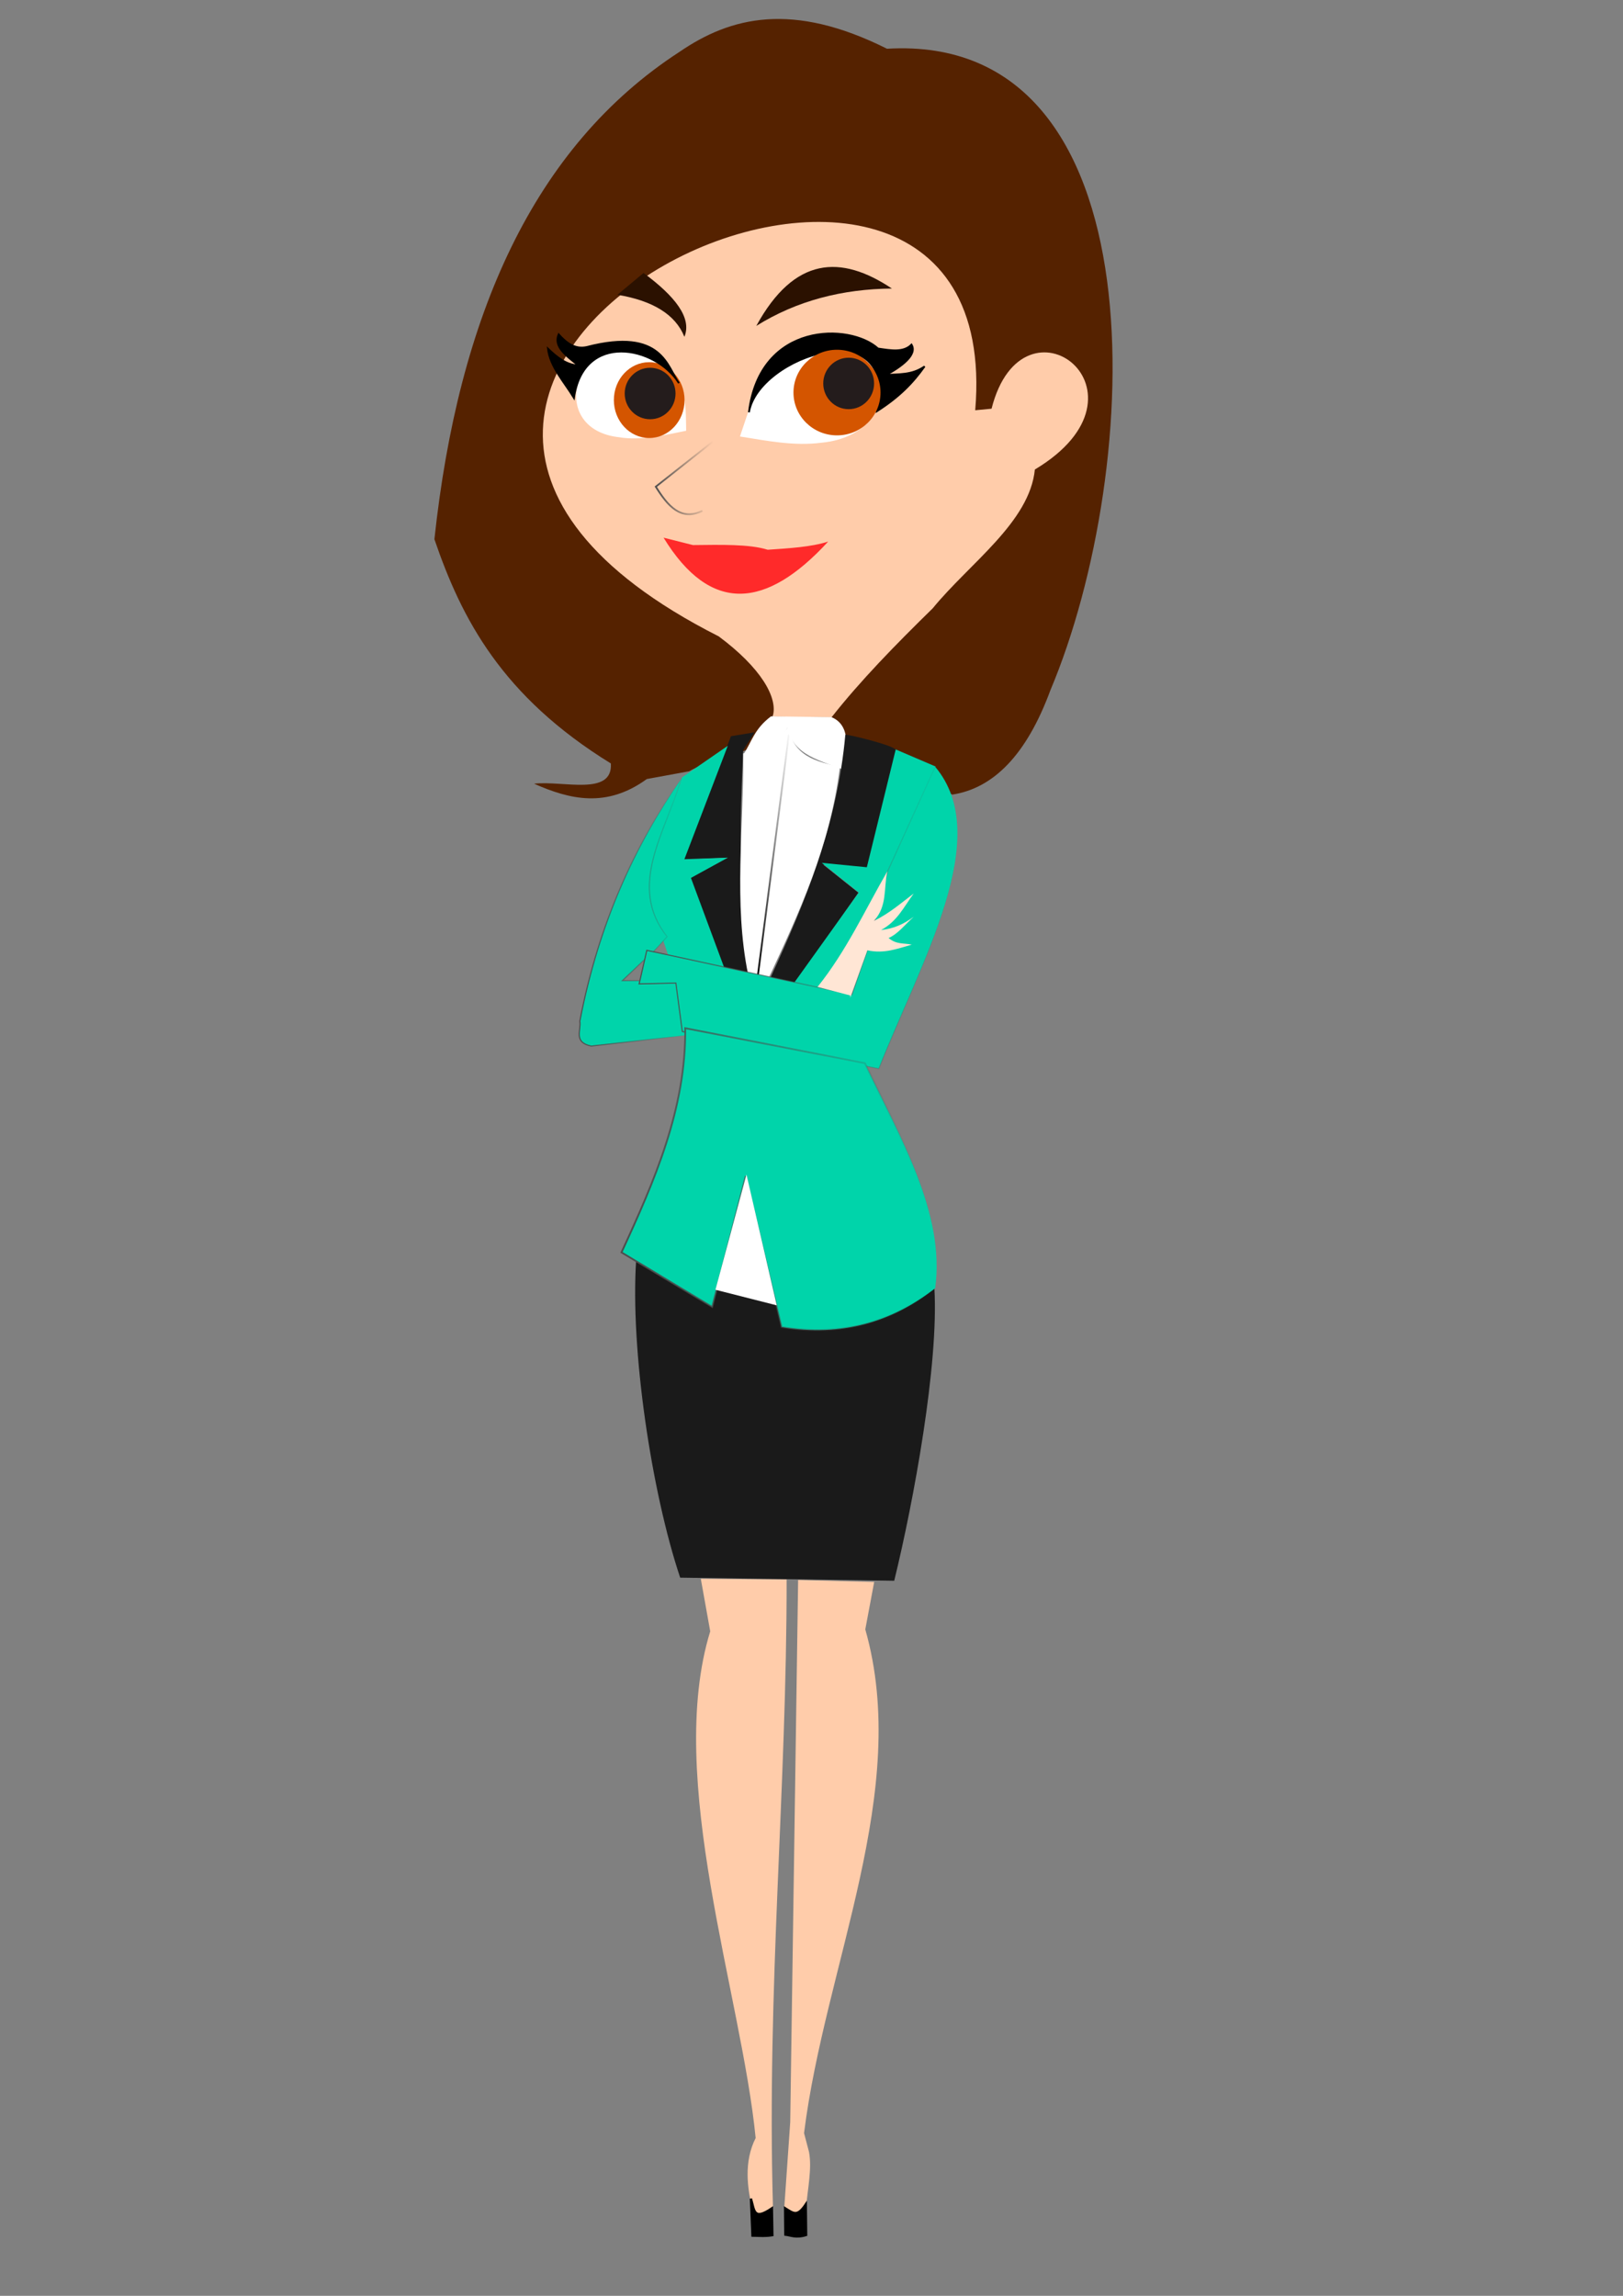 <?xml version="1.0" encoding="UTF-8" standalone="no"?>
<!-- Created with Inkscape (http://www.inkscape.org/) -->

<svg
   xmlns:osb="http://www.openswatchbook.org/uri/2009/osb"
   xmlns:dc="http://purl.org/dc/elements/1.1/"
   xmlns:cc="http://creativecommons.org/ns#"
   xmlns:rdf="http://www.w3.org/1999/02/22-rdf-syntax-ns#"
   xmlns:svg="http://www.w3.org/2000/svg"
   xmlns="http://www.w3.org/2000/svg"
   xmlns:xlink="http://www.w3.org/1999/xlink"
   xmlns:sodipodi="http://sodipodi.sourceforge.net/DTD/sodipodi-0.dtd"
   xmlns:inkscape="http://www.inkscape.org/namespaces/inkscape"
   width="210mm"
   height="297mm"
   viewBox="0 0 744.094 1052.362"
   id="svg2"
   version="1.1"
   inkscape:version="0.92.4 (5da689c313, 2019-01-14)"
   sodipodi:docname="Miss.ubihrm chracter.svg">
  <rect x="0" y="0" width="744.094" height="1052.362" fill="#808080" stroke="none"/>
  <defs
     id="defs4">
    <linearGradient
       inkscape:collect="always"
       id="linearGradient5799">
      <stop
         style="stop-color:#4d4d4d;stop-opacity:1;"
         offset="0"
         id="stop5801" />
      <stop
         style="stop-color:#4d4d4d;stop-opacity:0;"
         offset="1"
         id="stop5803" />
    </linearGradient>
    <linearGradient
       inkscape:collect="always"
       id="linearGradient5791">
      <stop
         style="stop-color:#4d4d4d;stop-opacity:1;"
         offset="0"
         id="stop5793" />
      <stop
         style="stop-color:#4d4d4d;stop-opacity:0;"
         offset="1"
         id="stop5795" />
    </linearGradient>
    <linearGradient
       inkscape:collect="always"
       id="linearGradient5783">
      <stop
         style="stop-color:#4d4d4d;stop-opacity:1;"
         offset="0"
         id="stop5785" />
      <stop
         style="stop-color:#4d4d4d;stop-opacity:0;"
         offset="1"
         id="stop5787" />
    </linearGradient>
    <linearGradient
       inkscape:collect="always"
       id="linearGradient5775">
      <stop
         style="stop-color:#000000;stop-opacity:1;"
         offset="0"
         id="stop5777" />
      <stop
         style="stop-color:#000000;stop-opacity:0;"
         offset="1"
         id="stop5779" />
    </linearGradient>
    <linearGradient
       inkscape:collect="always"
       id="linearGradient5767">
      <stop
         style="stop-color:#4d4d4d;stop-opacity:1;"
         offset="0"
         id="stop5769" />
      <stop
         style="stop-color:#4d4d4d;stop-opacity:0;"
         offset="1"
         id="stop5771" />
    </linearGradient>
    <linearGradient
       id="linearGradient5749"
       osb:paint="solid">
      <stop
         style="stop-color:#000000;stop-opacity:1;"
         offset="0"
         id="stop5751" />
    </linearGradient>
    <linearGradient
       inkscape:collect="always"
       xlink:href="#linearGradient5767"
       id="linearGradient5773"
       x1="320.45"
       y1="308.403"
       x2="353.119"
       y2="308.403"
       gradientUnits="userSpaceOnUse" />
    <linearGradient
       inkscape:collect="always"
       xlink:href="#linearGradient5775"
       id="linearGradient5781"
       x1="377.212"
       y1="527.691"
       x2="395.415"
       y2="527.691"
       gradientUnits="userSpaceOnUse" />
    <linearGradient
       inkscape:collect="always"
       xlink:href="#linearGradient5783"
       id="linearGradient5789"
       x1="311.85"
       y1="564.204"
       x2="488.301"
       y2="564.204"
       gradientUnits="userSpaceOnUse" />
    <linearGradient
       inkscape:collect="always"
       xlink:href="#linearGradient5791"
       id="linearGradient5797"
       x1="278.651"
       y1="561.205"
       x2="338.307"
       y2="561.205"
       gradientUnits="userSpaceOnUse" />
    <linearGradient
       inkscape:collect="always"
       xlink:href="#linearGradient5799"
       id="linearGradient5805"
       x1="302.076"
       y1="716.274"
       x2="476.794"
       y2="716.274"
       gradientUnits="userSpaceOnUse" />
  </defs>
  <sodipodi:namedview
     id="base"
     pagecolor="#ffffff"
     bordercolor="#666666"
     borderopacity="1.0"
     inkscape:pageopacity="0.0"
     inkscape:pageshadow="2"
     inkscape:zoom="0.19516602"
     inkscape:cx="-528.5222"
     inkscape:cy="236.81751"
     inkscape:document-units="px"
     inkscape:current-layer="g4255"
     showgrid="false"
     showguides="false"
     inkscape:window-width="1600"
     inkscape:window-height="833"
     inkscape:window-x="-9"
     inkscape:window-y="-9"
     inkscape:window-maximized="1" />
  <g
     inkscape:label="Layer 1"
     inkscape:groupmode="layer"
     id="layer1">
    <g
       id="g4255"
       transform="matrix(0.827,0,0,0.788,35.116,-23.931)">
      <path
         sodipodi:nodetypes="ccccccccccc"
         inkscape:connector-curvature="0"
         id="path4149"
         d="m 385.861,446.398 c 0.812,23.027 -29.869,22.434 -46.195,32.608 l -23.55,4.529 c -22.297,17.009 -42.591,11.987 -62.499,2.717 16.209,-1.906 43.679,7.448 42.571,-11.775 C 235.745,435.395 213.422,390.294 198.365,344.045 211.636,214.095 253.368,115.653 334.231,60.537 362.652,40.085 396.845,31.178 449.265,58.726 602.03,49.193 591.596,303.034 539.842,431.906 c -13.176,37.518 -31.51,56.981 -54.347,60.687 z"
         style="fill:#552200;fill-rule:evenodd;stroke:none;stroke-width:1px;stroke-linecap:butt;stroke-linejoin:miter;stroke-opacity:1"
         inkscape:export-filename="C:\Users\UBI\Desktop\miss ubihrm.png"
         inkscape:export-xdpi="90"
         inkscape:export-ydpi="90" />
      <path
         sodipodi:nodetypes="cccccccc"
         inkscape:connector-curvature="0"
         id="path4147"
         d="m 385.861,447.257 c 3.28,-10.896 -6.601,-28.561 -29.891,-46.713 C 65.72,246.421 517.857,23.168 498.177,269.02 l 9.058,-0.907 c 17.352,-71.951 95.156,-9.393 24.003,35.375 -2.901,30.643 -36.172,54.476 -56.611,80.728 -20.633,21.165 -40.314,42.329 -56.158,63.494 z"
         style="fill:#ffccaa;fill-rule:evenodd;stroke:none;stroke-width:1px;stroke-linecap:butt;stroke-linejoin:miter;stroke-opacity:1"
         inkscape:export-filename="C:\Users\UBI\Desktop\miss ubihrm.png"
         inkscape:export-xdpi="90"
         inkscape:export-ydpi="90" />
      <path
         sodipodi:nodetypes="ccc"
         inkscape:connector-curvature="0"
         id="path4151"
         d="m 376.803,219.954 c 22.553,-14.766 47.797,-21.46 75.179,-21.739 -28.311,-19.849 -54.099,-18.669 -75.179,21.739 z"
         style="fill:#2b1100;fill-rule:evenodd;stroke:none;stroke-width:1px;stroke-linecap:butt;stroke-linejoin:miter;stroke-opacity:1"
         inkscape:export-filename="C:\Users\UBI\Desktop\miss ubihrm.png"
         inkscape:export-xdpi="90"
         inkscape:export-ydpi="90" />
      <path
         sodipodi:nodetypes="cccc"
         inkscape:connector-curvature="0"
         id="path4153"
         d="m 314.304,189.158 c 17.366,13.47 26.976,26.078 22.644,37.137 -4.988,-13.08 -17.658,-21.037 -37.137,-24.456 z"
         style="fill:#2b1100;fill-rule:evenodd;stroke:none;stroke-width:1px;stroke-linecap:butt;stroke-linejoin:miter;stroke-opacity:1"
         inkscape:export-filename="C:\Users\UBI\Desktop\miss ubihrm.png"
         inkscape:export-xdpi="90"
         inkscape:export-ydpi="90" />
      <path
         sodipodi:nodetypes="cccc"
         inkscape:connector-curvature="0"
         id="path4155"
         d="m 367.745,284.264 c 6.643,-19.745 7.968,-33.952 34.419,-45.289 50.605,-22.914 60.609,43.903 10.869,48.912 -15.096,2.1 -30.193,-1.077 -45.289,-3.623 z"
         style="fill:#ffffff;fill-rule:evenodd;stroke:none;stroke-width:1px;stroke-linecap:butt;stroke-linejoin:miter;stroke-opacity:1"
         inkscape:export-filename="C:\Users\UBI\Desktop\miss ubihrm.png"
         inkscape:export-xdpi="90"
         inkscape:export-ydpi="90" />
      <path
         sodipodi:nodetypes="ccccccc"
         inkscape:connector-curvature="0"
         id="path4172"
         d="m 372.727,270.225 c 6.057,-52.848 56.095,-52.006 71.556,-37.137 6.911,1.05 13.996,2.534 18.568,-2.264 3.446,5.93 -5.743,12.907 -14.04,17.663 7.095,-0.621 14.19,0.177 21.286,-4.982 -6.46,9.577 -13.914,17.707 -26.395,26.08 12.362,-59.001 -65.753,-32.308 -70.975,0.64 z"
         style="fill:#000000;fill-rule:evenodd;stroke:#000000;stroke-width:1px;stroke-linecap:butt;stroke-linejoin:miter;stroke-opacity:1"
         inkscape:export-filename="C:\Users\UBI\Desktop\miss ubihrm.png"
         inkscape:export-xdpi="90"
         inkscape:export-ydpi="90" />
      <ellipse
         ry="24.905"
         rx="24.132"
         cy="258.721"
         cx="421.55"
         id="path4174"
         style="opacity:1;fill:#d45500;fill-opacity:1;stroke:none;stroke-width:5;stroke-linejoin:round;stroke-miterlimit:4;stroke-dasharray:5, 15;stroke-dashoffset:0;stroke-opacity:1"
         inkscape:export-filename="C:\Users\UBI\Desktop\miss ubihrm.png"
         inkscape:export-xdpi="90"
         inkscape:export-ydpi="90" />
      <ellipse
         ry="14.971"
         rx="14.091"
         cy="253.419"
         cx="428.016"
         id="path4176"
         style="opacity:1;fill:#241c1c;fill-opacity:1;stroke:none;stroke-width:5;stroke-linejoin:round;stroke-miterlimit:4;stroke-dasharray:5, 15;stroke-dashoffset:0;stroke-opacity:1"
         inkscape:export-filename="C:\Users\UBI\Desktop\miss ubihrm.png"
         inkscape:export-xdpi="90"
         inkscape:export-ydpi="90" />
      <path
         sodipodi:nodetypes="cccc"
         inkscape:connector-curvature="0"
         id="path4155-4"
         d="m 337.938,280.934 c -0.478,-15.154 2.333,-35.91 -28.486,-45.233 -34.506,-8.687 -47.689,44.568 -8.591,49.024 11.932,2.105 25.145,-1.24 37.078,-3.792 z"
         style="fill:#ffffff;fill-rule:evenodd;stroke:none;stroke-width:0.89px;stroke-linecap:butt;stroke-linejoin:miter;stroke-opacity:1"
         inkscape:export-filename="C:\Users\UBI\Desktop\miss ubihrm.png"
         inkscape:export-xdpi="90"
         inkscape:export-ydpi="90" />
      <ellipse
         ry="22.054"
         rx="19.59"
         cy="263.111"
         cx="317.441"
         id="path4174-9"
         style="opacity:1;fill:#d45500;fill-opacity:1;stroke:none;stroke-width:5;stroke-linejoin:round;stroke-miterlimit:4;stroke-dasharray:5, 15;stroke-dashoffset:0;stroke-opacity:1"
         inkscape:export-filename="C:\Users\UBI\Desktop\miss ubihrm.png"
         inkscape:export-xdpi="90"
         inkscape:export-ydpi="90" />
      <ellipse
         ry="14.971"
         rx="14.091"
         cy="259.275"
         cx="317.946"
         id="path4176-5"
         style="opacity:1;fill:#241c1c;fill-opacity:1;stroke:none;stroke-width:5;stroke-linejoin:round;stroke-miterlimit:4;stroke-dasharray:5, 15;stroke-dashoffset:0;stroke-opacity:1"
         inkscape:export-filename="C:\Users\UBI\Desktop\miss ubihrm.png"
         inkscape:export-xdpi="90"
         inkscape:export-ydpi="90" />
      <path
         sodipodi:nodetypes="ccccccc"
         inkscape:connector-curvature="0"
         id="path4223"
         d="m 333.925,253.222 c -13.057,-21.69 -52.938,-30.067 -58.198,8.627 -5.454,-9.376 -13.224,-18.121 -14.411,-28.662 4.979,4.974 10.15,9.423 16.813,9.767 -6.543,-5.524 -13.85,-10.916 -10.888,-18.094 4.46,5.166 9.145,8.813 15.532,7.366 42.097,-11.486 44.647,11.946 51.153,20.995 z"
         style="fill:#000000;fill-rule:evenodd;stroke:#000000;stroke-width:1px;stroke-linecap:butt;stroke-linejoin:miter;stroke-opacity:1"
         inkscape:export-filename="C:\Users\UBI\Desktop\miss ubihrm.png"
         inkscape:export-xdpi="90"
         inkscape:export-ydpi="90" />
      <path
         sodipodi:nodetypes="ccc"
         inkscape:connector-curvature="0"
         id="path4225"
         d="m 352.8,287.208 -31.702,26.267 c 6.598,11.146 13.856,20.167 25.815,14.04"
         style="fill:none;fill-rule:evenodd;stroke:url(#linearGradient5773);stroke-width:1px;stroke-linecap:butt;stroke-linejoin:miter;stroke-opacity:1"
         inkscape:export-filename="C:\Users\UBI\Desktop\miss ubihrm.png"
         inkscape:export-xdpi="90"
         inkscape:export-ydpi="90" />
      <path
         sodipodi:nodetypes="ccccc"
         inkscape:connector-curvature="0"
         id="path4227"
         d="m 325.4,343.14 16.304,4.302 c 15.424,-0.168 31.275,-0.621 41.439,2.717 11.892,-0.865 23.961,-1.552 33.514,-4.755 -34.462,39.384 -65.246,42.255 -91.257,-2.264 z"
         style="fill:#ff2a2a;fill-rule:evenodd;stroke:none;stroke-width:1px;stroke-linecap:butt;stroke-linejoin:miter;stroke-opacity:1"
         inkscape:export-filename="C:\Users\UBI\Desktop\miss ubihrm.png"
         inkscape:export-xdpi="90"
         inkscape:export-ydpi="90" />
      <path
         sodipodi:nodetypes="cccccc"
         inkscape:connector-curvature="0"
         id="path4229"
         d="m 384.955,447.077 c -9.322,7.392 -10.58,14.651 -15.172,21.965 10.608,1.338 19.051,-2.86 24.23,-15.398 3.353,16.534 19.116,19.2 32.155,24.909 0.95,-12.802 3.019,-26.388 -7.699,-31.023 z"
         style="fill:#ffffff;fill-rule:evenodd;stroke:none;stroke-width:1px;stroke-linecap:butt;stroke-linejoin:miter;stroke-opacity:1"
         inkscape:export-filename="C:\Users\UBI\Desktop\miss ubihrm.png"
         inkscape:export-xdpi="90"
         inkscape:export-ydpi="90" />
      <path
         sodipodi:nodetypes="cscccccc"
         inkscape:connector-curvature="0"
         id="path4231"
         d="m 426.168,457.72 c 2.264,0 27.626,6.34 28.079,9.058 0.453,2.717 -16.304,69.292 -16.304,69.292 l -24.003,-2.717 19.474,16.304 -35.325,52.988 -13.587,-3.17 c 19.679,-44.846 37.249,-89.864 41.666,-141.754 z"
         style="fill:#1a1a1a;fill-rule:evenodd;stroke:none;stroke-width:1px;stroke-linecap:butt;stroke-linejoin:miter;stroke-opacity:1"
         inkscape:export-filename="C:\Users\UBI\Desktop\miss ubihrm.png"
         inkscape:export-xdpi="90"
         inkscape:export-ydpi="90" />
      <path
         sodipodi:nodetypes="ccccccccc"
         inkscape:connector-curvature="0"
         id="path4233"
         d="m 375.897,456.362 -13.134,2.264 -26.432,71.877 24.621,-1.226 -20.833,11.775 17.663,52.535 15.398,3.17 c -6.402,-43.326 -5.566,-86.653 -3.623,-129.979 z"
         style="fill:#1a1a1a;fill-rule:evenodd;stroke:none;stroke-width:1px;stroke-linecap:butt;stroke-linejoin:miter;stroke-opacity:1"
         inkscape:export-filename="C:\Users\UBI\Desktop\miss ubihrm.png"
         inkscape:export-xdpi="90"
         inkscape:export-ydpi="90" />
      <path
         sodipodi:nodetypes="cccccc"
         inkscape:connector-curvature="0"
         id="path4235"
         d="m 372.274,597.21 c -8.157,-41.514 -2.354,-85.993 -2.717,-128.62 10.872,0.535 18.809,-4.186 24.854,-15.718 3.009,17.274 15.111,20.448 28.77,23.523 -5.419,46.456 -22.801,85.289 -39.584,123.08 z"
         style="fill:#ffffff;fill-rule:evenodd;stroke:none;stroke-width:1px;stroke-linecap:butt;stroke-linejoin:miter;stroke-opacity:1"
         inkscape:export-filename="C:\Users\UBI\Desktop\miss ubihrm.png"
         inkscape:export-xdpi="90"
         inkscape:export-ydpi="90" />
      <path
         inkscape:connector-curvature="0"
         id="path4237"
         d="M 394.918,457.72 377.709,597.663"
         style="fill:none;fill-rule:evenodd;stroke:url(#linearGradient5781);stroke-width:1px;stroke-linecap:butt;stroke-linejoin:miter;stroke-opacity:1"
         inkscape:export-filename="C:\Users\UBI\Desktop\miss ubihrm.png"
         inkscape:export-xdpi="90"
         inkscape:export-ydpi="90" />
      <path
         sodipodi:nodetypes="cccccccc"
         inkscape:connector-curvature="0"
         id="path4239"
         d="m 454.101,466.323 22.097,9.927 c -18.382,44.513 -37.4,88.737 -65.009,129.057 l -14.091,-2.242 36.507,-53.48 -20.495,-17.293 24.979,2.562 z"
         style="fill:#00d4aa;fill-rule:evenodd;stroke:none;stroke-width:1px;stroke-linecap:butt;stroke-linejoin:miter;stroke-opacity:1"
         inkscape:export-filename="C:\Users\UBI\Desktop\miss ubihrm.png"
         inkscape:export-xdpi="90"
         inkscape:export-ydpi="90" />
      <path
         sodipodi:nodetypes="ccccccccc"
         inkscape:connector-curvature="0"
         id="path4241"
         d="m 361.004,464.204 -25.414,18.425 c -8.935,31.198 -33.304,64.05 -11.322,91.936 l 4.529,14.04 30.343,4.982 -18.568,-52.535 20.38,-11.775 -24.003,0.906 z"
         style="fill:#00d4aa;fill-rule:evenodd;stroke:none;stroke-width:1px;stroke-linecap:butt;stroke-linejoin:miter;stroke-opacity:1"
         inkscape:export-filename="C:\Users\UBI\Desktop\miss ubihrm.png"
         inkscape:export-xdpi="90"
         inkscape:export-ydpi="90" />
      <path
         sodipodi:nodetypes="ccccccccc"
         inkscape:connector-curvature="0"
         id="path4247"
         d="m 335.137,483.535 c -25.743,38.756 -45.764,84.186 -56.158,140.848 0.87,5.245 -3.774,12.328 6.34,14.492 l 52.988,-6.34 -4.982,-31.702 -30.796,0 11.322,-11.322 c 5.382,-4.378 9.748,-9.905 13.513,-14.283 -22.34,-29.555 -0.821,-60.52 7.773,-91.693 z"
         style="fill:#00d4aa;fill-rule:evenodd;stroke:url(#linearGradient5797);stroke-width:0.619;stroke-linecap:butt;stroke-linejoin:miter;stroke-opacity:1;stroke-miterlimit:4;stroke-dasharray:none"
         inkscape:export-filename="C:\Users\UBI\Desktop\miss ubihrm.png"
         inkscape:export-xdpi="90"
         inkscape:export-ydpi="90" />
      <path
         sodipodi:nodetypes="cccccccccc"
         inkscape:connector-curvature="0"
         id="path4245"
         d="m 449.718,536.976 26.271,-60.577 c 32.73,40.778 -7.522,112.847 -31.253,175.611 l -108.949,-21.612 -3.567,-28.172 -20.37,0.487 4.265,-19.542 113.675,25.815 9.058,-27.173 z"
         style="fill:#00d4aa;fill-rule:evenodd;stroke:url(#linearGradient5789);stroke-width:0.619;stroke-linecap:butt;stroke-linejoin:miter;stroke-opacity:1;stroke-miterlimit:4;stroke-dasharray:none"
         inkscape:export-filename="C:\Users\UBI\Desktop\miss ubihrm.png"
         inkscape:export-xdpi="90"
         inkscape:export-ydpi="90" />
      <path
         sodipodi:nodetypes="ccccccccccc"
         inkscape:connector-curvature="0"
         id="path4243"
         d="m 428.885,609.438 -18.116,-4.982 c 16.092,-21.095 26.194,-44.539 38.693,-67.231 -2.139,9.965 0.115,20.312 -7.521,28.868 8.529,-4.33 14.707,-10.063 22.159,-15.988 -5.579,7.921 -9.117,16.195 -18.137,21.274 6.876,-0.849 12.171,-3.118 18.197,-7.79 -4.858,4.526 -8.723,10.018 -14.007,12.416 4.286,3.885 8.573,2.881 12.859,3.863 -7.768,2.262 -15.237,5.469 -24.616,3.303 l -9.511,27.626"
         style="fill:#ffe6d5;fill-rule:evenodd;stroke:none;stroke-width:1px;stroke-linecap:butt;stroke-linejoin:miter;stroke-opacity:1"
         inkscape:export-filename="C:\Users\UBI\Desktop\miss ubihrm.png"
         inkscape:export-xdpi="90"
         inkscape:export-ydpi="90" />
      <path
         sodipodi:nodetypes="ccccc"
         inkscape:connector-curvature="0"
         id="path4253"
         d="m 310.228,762.967 c -3.382,52.184 8.472,135.352 24.383,185.125 l 118.657,1.812 c 10.817,-46.287 24.758,-126.112 22.264,-170.18 -46.368,5.257 -89.783,17.296 -165.304,-16.757 z"
         style="fill:#1a1a1a;fill-rule:evenodd;stroke:none;stroke-width:1px;stroke-linecap:butt;stroke-linejoin:miter;stroke-opacity:1"
         inkscape:export-filename="C:\Users\UBI\Desktop\miss ubihrm.png"
         inkscape:export-xdpi="90"
         inkscape:export-ydpi="90" />
      <path
         sodipodi:nodetypes="cccccccc"
         inkscape:connector-curvature="0"
         id="path4249"
         d="m 337.402,628.459 c 0.532,46.554 -16.906,88.616 -35.325,130.432 l 50.271,31.702 18.568,-76.085 19.927,87.86 c 33.428,5.699 61.373,-2.993 85.143,-22.644 5.622,-43.628 -19.235,-87.256 -38.948,-130.885 z"
         style="fill:#00d4aa;fill-rule:evenodd;stroke:url(#linearGradient5805);stroke-width:1px;stroke-linecap:butt;stroke-linejoin:miter;stroke-opacity:1"
         inkscape:export-filename="C:\Users\UBI\Desktop\miss ubihrm.png"
         inkscape:export-xdpi="90"
         inkscape:export-ydpi="90" />
      <path
         inkscape:connector-curvature="0"
         id="path4251"
         d="m 354.158,780.629 17.21,-67.027 16.757,76.085 z"
         style="fill:#ffffff;fill-rule:evenodd;stroke:none;stroke-width:1px;stroke-linecap:butt;stroke-linejoin:miter;stroke-opacity:1"
         inkscape:export-filename="C:\Users\UBI\Desktop\miss ubihrm.png"
         inkscape:export-xdpi="90"
         inkscape:export-ydpi="90" />
      <path
         style="fill:#ffccaa;fill-rule:evenodd;stroke:none;stroke-width:1.239px;stroke-linecap:butt;stroke-linejoin:miter;stroke-opacity:1"
         d="m 346.046,948.744 5.216,30.585 c -25.053,85.645 17.418,211.319 25.189,294.745 -6.629,13.695 -4.703,29.253 -1.643,41.942 3.638,2.423 5.607,3.781 11.226,-2.298 -3.446,-127.085 7.677,-242.728 7.586,-364.533 z"
         id="path4297"
         inkscape:connector-curvature="0"
         sodipodi:nodetypes="ccccccc"
         inkscape:export-filename="C:\Users\UBI\Desktop\miss ubihrm.png"
         inkscape:export-xdpi="90"
         inkscape:export-ydpi="90" />
      <path
         style="fill:#ffccaa;fill-rule:evenodd;stroke:none;stroke-width:1.239px;stroke-linecap:butt;stroke-linejoin:miter;stroke-opacity:1"
         d="m 442.163,950.601 -4.928,27.578 c 25.455,94.135 -22.246,194.709 -33.951,293.021 l 2.738,10.916 c 1.76,9.706 -0.784,21.67 -1.643,32.749 -4.016,4.626 -8.031,2.332 -12.047,-0.575 l 3.286,-49.411 4.381,-315.429 z"
         id="path4299"
         inkscape:connector-curvature="0"
         sodipodi:nodetypes="ccccccccc"
         inkscape:export-filename="C:\Users\UBI\Desktop\miss ubihrm.png"
         inkscape:export-xdpi="90"
         inkscape:export-ydpi="90" />
      <path
         style="fill:#000000;fill-rule:evenodd;stroke:#000000;stroke-width:1.239px;stroke-linecap:butt;stroke-linejoin:miter;stroke-opacity:1"
         d="m 373.845,1309.325 0.837,21.579 c 4.904,0.07 6.865,0.404 11.044,-0.286 l -0.257,-15.698 c -10.19,7.157 -9.58,1.68 -11.624,-5.595 z"
         id="path4301"
         inkscape:connector-curvature="0"
         sodipodi:nodetypes="ccccc"
         inkscape:export-filename="C:\Users\UBI\Desktop\miss ubihrm.png"
         inkscape:export-xdpi="90"
         inkscape:export-ydpi="90" />
      <path
         style="fill:#000000;fill-rule:evenodd;stroke:#000000;stroke-width:1.239px;stroke-linecap:butt;stroke-linejoin:miter;stroke-opacity:1"
         d="m 392.769,1314.851 0.129,15.461 c 2.976,0.357 6.043,2.081 11.544,0.203 l -0.194,-17.929 c -4.746,7.438 -6.733,5.365 -11.479,2.265 z"
         id="path4303"
         inkscape:connector-curvature="0"
         sodipodi:nodetypes="ccccc"
         inkscape:export-filename="C:\Users\UBI\Desktop\miss ubihrm.png"
         inkscape:export-xdpi="90"
         inkscape:export-ydpi="90" />
    </g>
  </g>
</svg>
